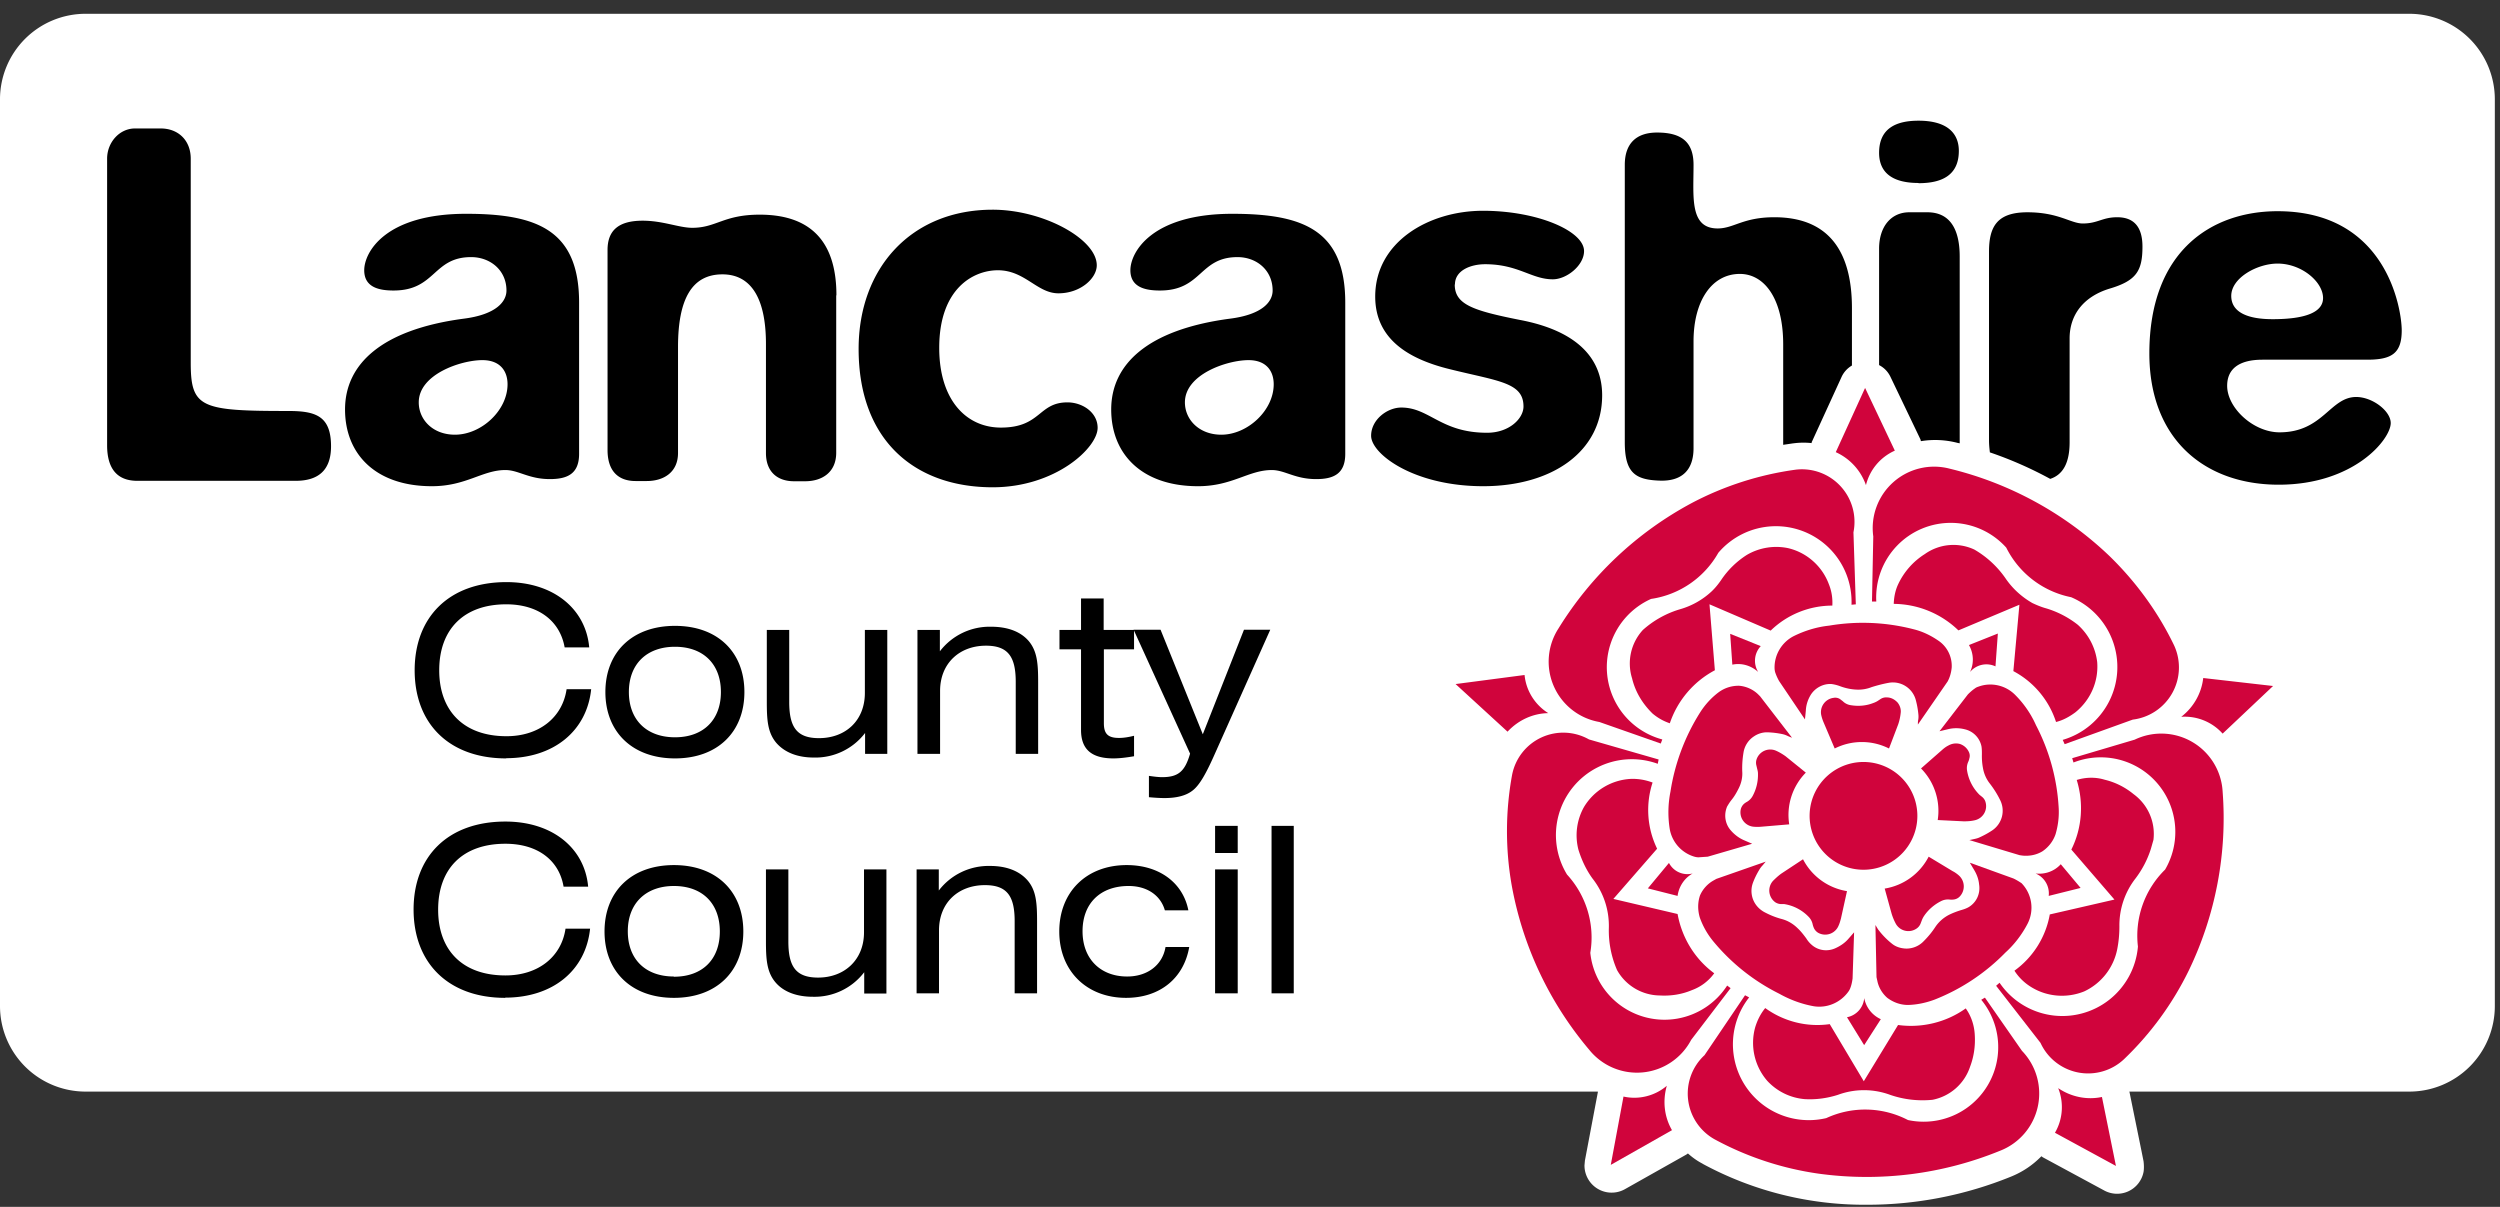 <svg xmlns="http://www.w3.org/2000/svg" width="116" height="56" fill="none"><rect width="100%" height="100%" fill="#333333" stroke="none"/><path fill="#fff" d="M111.8.64H3.96A3.97 3.97 0 0 0 0 4.6v42.08a3.97 3.97 0 0 0 3.97 3.97h70.17v.03l-.6 3.17-.02.22a1.26 1.26 0 0 0 1.89 1.1l2.84-1.6.07-.05c.2.18.42.34.67.47l.03.02a15.76 15.76 0 0 0 7.63 1.89c2.27 0 4.53-.44 6.65-1.3a4.1 4.1 0 0 0 1.42-.95l.07.05 2.83 1.53a1.25 1.25 0 0 0 1.84-.85s.04-.19 0-.5l-.1-.5-.55-2.7-.01-.03h13a3.97 3.97 0 0 0 3.96-3.97V4.6a3.97 3.97 0 0 0-3.97-3.96Z"/><path fill="#000" d="M23.49 35.19c-2.65 0-4.25-1.61-4.25-4.09 0-2.47 1.6-4.09 4.26-4.09 2.17 0 3.68 1.23 3.84 3.03H26.2c-.22-1.24-1.23-2-2.71-2-1.97 0-3.11 1.16-3.11 3.06s1.15 3.06 3.12 3.06c1.53 0 2.6-.88 2.79-2.18h1.14c-.2 1.94-1.74 3.2-3.94 3.2Zm7.83-6.15c1.98 0 3.22 1.22 3.22 3.07s-1.24 3.08-3.22 3.08-3.23-1.23-3.23-3.08 1.25-3.07 3.23-3.07m0 5.17c1.31 0 2.13-.8 2.13-2.1s-.82-2.1-2.13-2.1-2.14.8-2.14 2.1.83 2.1 2.14 2.1m9.85.77h-1.03v-.97a2.9 2.9 0 0 1-2.38 1.14c-.76 0-1.35-.24-1.73-.67-.42-.49-.45-1.09-.45-1.95v-3.3h1.04v3.34c0 1.17.35 1.68 1.38 1.68 1.23 0 2.13-.81 2.13-2.1v-2.92h1.04zm1.4-5.75h1.04v.99a2.91 2.91 0 0 1 2.37-1.14c.77 0 1.36.22 1.74.65.42.49.45 1.1.45 1.95v3.3h-1.04v-3.34c0-1.16-.35-1.68-1.38-1.68-1.23 0-2.13.82-2.13 2.1v2.92h-1.05zm9.35 5.01c.2 0 .42-.03.7-.1v.95c-.35.06-.67.1-.96.1-1.02 0-1.5-.43-1.5-1.32v-3.74h-1v-.9h1v-1.46h1.05v1.46h1.41v.9h-1.4v3.43c0 .49.19.68.7.68"/><path fill="#000" d="M55.31 36.7c-.29.22-.72.33-1.28.33-.16 0-.4-.01-.72-.04V36c.27.04.46.06.61.06.76 0 1.06-.27 1.3-1.09l-2.62-5.75h1.25l1.96 4.85 1.91-4.85h1.22l-2.55 5.71c-.41.93-.73 1.52-1.08 1.77m-31.87 9.6c-2.64 0-4.25-1.62-4.25-4.1 0-2.47 1.6-4.08 4.26-4.08 2.18 0 3.68 1.23 3.84 3.02h-1.14c-.21-1.24-1.22-1.99-2.7-1.99-1.98 0-3.12 1.15-3.12 3.06 0 1.9 1.15 3.05 3.12 3.05 1.53 0 2.6-.87 2.79-2.17h1.14c-.2 1.94-1.73 3.2-3.94 3.2Zm7.83-6.16c1.98 0 3.22 1.23 3.22 3.08s-1.24 3.08-3.22 3.08-3.22-1.23-3.22-3.08 1.24-3.08 3.22-3.08m0 5.18c1.32 0 2.13-.8 2.13-2.1s-.81-2.11-2.13-2.11c-1.3 0-2.14.8-2.14 2.1 0 1.31.83 2.1 2.14 2.1Zm9.86.78H40.1v-.99a2.9 2.9 0 0 1-2.38 1.14c-.76 0-1.36-.23-1.73-.66-.42-.49-.45-1.1-.45-1.95v-3.3h1.04v3.34c0 1.16.34 1.68 1.38 1.68 1.22 0 2.13-.82 2.13-2.1v-2.92h1.04v5.75Zm1.4-5.76h1.03v.98a2.91 2.91 0 0 1 2.38-1.14c.76 0 1.35.23 1.73.66.42.48.45 1.09.45 1.95v3.3h-1.04v-3.35c0-1.16-.35-1.67-1.38-1.67-1.23 0-2.13.81-2.13 2.1v2.92h-1.04zm9.84.77c-1.31 0-2.14.8-2.14 2.1s.85 2.1 2.07 2.1c.94 0 1.64-.53 1.78-1.37h1.1c-.25 1.45-1.36 2.36-2.93 2.36-1.83 0-3.1-1.25-3.1-3.08s1.26-3.08 3.13-3.08c1.51 0 2.61.82 2.86 2.1h-1.09c-.2-.7-.83-1.13-1.68-1.13m4.01-1.53v-1.26h1.05v1.26zm0 .76h1.05v5.75h-1.05zm2.61-2.02h1.04v7.77H59v-7.77ZM8.85 7.37v9.46c0 2.1.47 2.24 4.54 2.24 1.27 0 1.97.24 1.97 1.64 0 1.08-.56 1.6-1.64 1.6H6.37c-.94 0-1.4-.57-1.4-1.65V7.36c0-.74.56-1.4 1.3-1.4h1.18c.84 0 1.4.57 1.4 1.4Zm16.66 14.86c-.98 0-1.45-.42-2.06-.42-1.07 0-1.82.75-3.41.75-2.62 0-4.03-1.5-4.03-3.56 0-2.1 1.69-3.7 5.48-4.21 1.54-.19 2.01-.8 2.01-1.31 0-.94-.75-1.55-1.64-1.55-1.78 0-1.64 1.55-3.6 1.55-.66 0-1.36-.14-1.36-.94 0-.84.98-2.62 4.73-2.62 3.28 0 5.24.75 5.24 4.12v7.02c0 .94-.56 1.17-1.36 1.17m-4.4-2.06c1.22 0 2.44-1.12 2.44-2.34 0-.6-.33-1.12-1.17-1.12-.98 0-2.95.65-2.95 1.96 0 .8.65 1.5 1.68 1.5m17.69-6.46v7.3c0 .9-.65 1.32-1.44 1.32h-.52c-.75 0-1.3-.42-1.3-1.31v-5.06c0-2.15-.71-3.23-2.02-3.23-1.4 0-2.06 1.12-2.06 3.37v4.92c0 .89-.66 1.3-1.45 1.3h-.52c-.8 0-1.3-.46-1.3-1.44V11.6c0-.9.5-1.36 1.63-1.36.94 0 1.69.33 2.3.33 1.12 0 1.45-.61 3.13-.61 2.15 0 3.56 1.03 3.56 3.74Zm7.26-3.98c2.34 0 4.83 1.36 4.83 2.58 0 .6-.75 1.3-1.78 1.3-.99 0-1.55-1.07-2.81-1.07-1.13 0-2.72.84-2.72 3.6 0 2.44 1.27 3.7 2.86 3.7 1.87 0 1.73-1.17 3.09-1.17.7 0 1.4.47 1.4 1.18 0 .93-1.96 2.76-4.87 2.76-3.6 0-6.22-2.16-6.22-6.42 0-3.74 2.43-6.46 6.22-6.46m15.01 12.5c-.99 0-1.45-.42-2.06-.42-1.08 0-1.83.75-3.42.75-2.62 0-4.03-1.5-4.03-3.56 0-2.1 1.69-3.7 5.48-4.21 1.55-.19 2.01-.8 2.01-1.31 0-.94-.74-1.55-1.63-1.55-1.78 0-1.64 1.55-3.6 1.55-.66 0-1.37-.14-1.37-.94 0-.84.99-2.62 4.73-2.62 3.28 0 5.24.75 5.24 4.12v7.02c0 .94-.56 1.17-1.35 1.17m-4.4-2.06c1.21 0 2.43-1.12 2.43-2.34 0-.6-.33-1.12-1.17-1.12-.98 0-2.95.65-2.95 1.96 0 .8.66 1.5 1.69 1.5M67.5 13.2c0 .93.85 1.21 3 1.64 2.72.51 3.84 1.82 3.84 3.5 0 2.63-2.34 4.22-5.52 4.22-3.23 0-5.2-1.5-5.2-2.34 0-.75.75-1.31 1.4-1.31 1.31 0 1.83 1.17 3.98 1.17 1.03 0 1.69-.66 1.69-1.22 0-1.12-1.17-1.17-3.42-1.73-1.92-.47-3.46-1.4-3.46-3.37 0-2.53 2.48-3.98 5-3.98 2.53 0 4.69.94 4.69 1.87 0 .66-.8 1.31-1.45 1.31-.99 0-1.6-.7-3.14-.7-.66 0-1.4.28-1.4.94Zm42.35 3.49h-4.87c-1.08 0-1.64.42-1.64 1.21 0 1.03 1.22 2.16 2.43 2.16 2.02 0 2.34-1.64 3.56-1.64.75 0 1.6.65 1.6 1.21 0 .75-1.7 2.86-5.2 2.86-3.42 0-6-2.1-6-6.09 0-4.77 2.9-6.6 5.95-6.6 5.1 0 5.76 4.6 5.76 5.53 0 1.07-.47 1.36-1.6 1.36Zm-4.4-1.88c1.54 0 2.34-.33 2.34-.98 0-.75-.99-1.6-2.11-1.6-.94 0-2.15.66-2.15 1.5 0 .7.65 1.08 1.92 1.08m-10.32 7.41c.61-.2.9-.77.9-1.7V15.7c0-1.07.62-1.92 1.83-2.3 1.27-.37 1.55-.83 1.55-1.96 0-.89-.38-1.36-1.17-1.36-.7 0-.9.29-1.6.29-.56 0-1.12-.52-2.57-.52-1.4 0-1.78.66-1.78 1.83v8.75c0 .2.02.39.04.56.97.33 1.9.74 2.8 1.23M89.02 8.5c1.03 0 1.87-.33 1.87-1.5 0-.8-.52-1.4-1.87-1.4-.99 0-1.83.32-1.83 1.49 0 .8.47 1.4 1.83 1.4Zm.42 1.35h-.85c-.84 0-1.4.66-1.4 1.69v5.4c.23.12.41.3.53.55l1.39 2.9.02.08a4.1 4.1 0 0 1 1.7.08l.1.02v-8.66c0-1.36-.51-2.06-1.5-2.06ZM76.98 22.3c1.08.05 1.6-.51 1.6-1.5v-4.96c0-1.87.84-3.13 2.15-3.13 1.12 0 2.01 1.12 2.01 3.27v4.66l.47-.07h.01a3.5 3.5 0 0 1 .84-.01c0-.03 0-.05.02-.08l1.36-2.97c.1-.23.27-.42.49-.55V14.3c0-2.81-1.22-4.22-3.6-4.22-1.46 0-1.88.52-2.63.52-1.31 0-1.12-1.45-1.12-2.95 0-1.03-.52-1.5-1.69-1.5-.98 0-1.5.52-1.5 1.5v12.87c0 1.4.47 1.74 1.6 1.78Z"/><path fill="#D0043C" d="M84.12 38.72a2.5 2.5 0 1 1 4.75-1.55 2.5 2.5 0 0 1-4.75 1.55M98.18 54.1l-2.83-1.54c.37-.63.42-1.4.15-2.07.59.4 1.32.56 2.03.41zm-17.21-7.92.19.1a3.52 3.52 0 0 0 3.58 5.6 4.3 4.3 0 0 1 3.79.09 3.46 3.46 0 0 0 3.4-5.58l.17-.1 1.72 2.47a2.85 2.85 0 0 1-1.03 4.64 16.36 16.36 0 0 1-8.39 1.06c-1.7-.24-3.34-.78-4.85-1.6a2.43 2.43 0 0 1-.46-3.9z"/><path fill="#D0043C" d="M81.9 46.77c.87.63 1.94.9 3 .75l1.58 2.65 1.59-2.61c1.1.15 2.23-.12 3.14-.77.26.36.4.8.42 1.24.03.5-.04 1-.22 1.47a2.3 2.3 0 0 1-1.74 1.53 4.6 4.6 0 0 1-1.97-.23 3.5 3.5 0 0 0-2.42 0c-.5.16-1.02.23-1.54.2a2.67 2.67 0 0 1-1.74-.85 2.69 2.69 0 0 1-.56-2.48c.1-.33.25-.63.47-.9Z"/><path fill="#D0043C" d="m86.5 48.5-.8-1.3a.99.99 0 0 0 .8-.89c.08.43.37.8.77.98l-.77 1.2Zm4.9-8.47 2.02.73c.13.06.26.14.38.22a1.63 1.63 0 0 1 .28 1.88c-.26.5-.61.96-1.03 1.34a9.4 9.4 0 0 1-3.28 2.18c-.4.15-.82.24-1.24.25-.35 0-.68-.12-.96-.33-.23-.2-.4-.48-.46-.78l-.04-.18-.05-2.42.12.2a3.6 3.6 0 0 0 .65.67c.16.13.36.2.58.22.33.03.67-.1.9-.35.2-.2.38-.42.53-.65.16-.24.38-.43.63-.56.18-.09.37-.16.56-.22.11-.03.23-.07.34-.13.37-.21.57-.63.5-1.06-.02-.23-.1-.45-.21-.64z"/><path fill="#D0043C" d="m89.49 39.75 1.11.67c.1.05.2.12.29.2a.68.68 0 0 1 .02 1 .47.47 0 0 1-.28.12.7.7 0 0 1-.16 0 .7.7 0 0 0-.4.07c-.32.16-.6.4-.8.7a1 1 0 0 0-.1.2l-.05.13a.5.5 0 0 1-.17.23.67.67 0 0 1-.98-.2 2.6 2.6 0 0 1-.2-.48l-.32-1.16a2.8 2.8 0 0 0 2.04-1.48m-14.75 14.3.59-3.17c.71.16 1.46-.03 2.01-.5-.2.7-.12 1.44.24 2.06zm2.22-18.81-.04.2a3.52 3.52 0 0 0-4.21 5.14c.9.98 1.3 2.32 1.08 3.63a3.46 3.46 0 0 0 6.35 1.52l.16.12-1.83 2.4a2.84 2.84 0 0 1-4.73.46 16.3 16.3 0 0 1-3.6-7.65 14.5 14.5 0 0 1 .02-5.1 2.42 2.42 0 0 1 3.57-1.65z"/><path fill="#D0043C" d="M76.68 36.31a4.1 4.1 0 0 0 .21 3.07l-2.03 2.33 2.98.7c.2 1.1.8 2.09 1.7 2.75-.26.36-.62.63-1.03.78-.47.2-.98.28-1.5.25a2.3 2.3 0 0 1-1.98-1.18 4.6 4.6 0 0 1-.38-1.94 3.55 3.55 0 0 0-.76-2.31c-.29-.4-.5-.85-.65-1.33a2.68 2.68 0 0 1 .26-1.99 2.7 2.7 0 0 1 2.18-1.3c.34-.01.68.05 1 .17"/><path fill="#D0043C" d="m76.46 41.22.98-1.18c.21.4.66.6 1.1.49-.38.21-.64.6-.7 1.04zm9.57 2.04-.07 2.14c-.02.15-.05.3-.1.43a.7.7 0 0 1-.08.16c-.36.52-.99.8-1.62.7-.56-.1-1.1-.3-1.6-.58a9.4 9.4 0 0 1-3.07-2.44c-.27-.33-.48-.7-.62-1.1-.1-.34-.1-.7.01-1.02.12-.28.33-.52.6-.68l.16-.09 2.29-.8-.15.18c-.06.06-.11.13-.15.2-.12.2-.22.4-.3.62-.07.2-.08.41-.03.62.08.33.31.6.62.75q.375.195.78.3c.28.08.52.23.72.43.15.14.27.3.39.46.06.1.14.2.23.28.32.3.78.35 1.16.16.21-.1.4-.23.55-.4z"/><path fill="#D0043C" d="m85.7 41.35-.28 1.27c-.03.11-.06.22-.11.33a.67.67 0 0 1-.95.33.5.5 0 0 1-.2-.23 1 1 0 0 1-.05-.15.7.7 0 0 0-.19-.36 2 2 0 0 0-1.13-.59h-.14a.53.53 0 0 1-.27-.08.67.67 0 0 1-.11-1c.12-.12.25-.24.39-.34l1-.66a2.8 2.8 0 0 0 2.05 1.48Zm-18.16-9.61 3.2-.42c.07.73.48 1.38 1.1 1.77-.72.01-1.4.33-1.89.86l-2.4-2.2Zm18.58-3.7-.21.02a3.51 3.51 0 0 0-6.18-2.41 4.3 4.3 0 0 1-3.12 2.14 3.47 3.47 0 0 0 .52 6.52l-.07.19-2.85-1a2.84 2.84 0 0 1-1.89-4.35 16.3 16.3 0 0 1 6.16-5.8c1.51-.8 3.16-1.33 4.86-1.56A2.44 2.44 0 0 1 86 24.7l.11 3.35Z"/><path fill="#D0043C" d="M85.02 28.1c-1.07 0-2.1.42-2.86 1.16l-2.84-1.22.25 3.06a4.36 4.36 0 0 0-2.09 2.46c-.3-.1-.56-.25-.8-.45-.46-.45-.8-1-.95-1.63a2.3 2.3 0 0 1 .5-2.25 4.5 4.5 0 0 1 1.72-.96 3.6 3.6 0 0 0 1.47-.83c.17-.16.32-.35.45-.54.31-.46.71-.85 1.18-1.15a2.7 2.7 0 0 1 1.9-.32c.88.2 1.6.84 1.91 1.68.13.32.18.66.16 1Z"/><path fill="#D0043C" d="m80.28 29.41 1.42.57a.99.99 0 0 0-.12 1.2c-.33-.3-.77-.43-1.2-.34zm1.02 9.74-2.06.6-.44.03a.8.8 0 0 1-.18-.03 1.63 1.63 0 0 1-1.15-1.32 4.9 4.9 0 0 1 .04-1.7c.2-1.3.67-2.56 1.38-3.68.23-.36.52-.68.87-.94.28-.2.61-.3.95-.29.32.03.63.17.86.39l.1.1 1.48 1.92a2 2 0 0 1-.22-.09 1 1 0 0 0-.24-.08 4 4 0 0 0-.66-.08c-.23-.01-.46.06-.65.19a1.1 1.1 0 0 0-.48.74c-.05.3-.07.59-.06.88.02.27-.04.54-.16.78-.1.2-.2.38-.34.55-.08.1-.14.2-.2.3-.16.37-.1.8.16 1.1.17.2.39.37.63.47z"/><path fill="#D0043C" d="m83.02 38.25-1.3.11a2 2 0 0 1-.35 0 .67.67 0 0 1-.6-.8.5.5 0 0 1 .15-.26.7.7 0 0 1 .13-.09.7.7 0 0 0 .28-.29c.17-.32.25-.67.24-1.03 0-.08-.02-.15-.04-.23l-.03-.13a.5.5 0 0 1 0-.28.67.67 0 0 1 .9-.42c.16.07.31.16.45.26l.94.76a2.8 2.8 0 0 0-.77 2.4M86.54 18l1.38 2.91c-.67.3-1.16.88-1.34 1.6a2.63 2.63 0 0 0-1.4-1.53zm9.26 16.53-.09-.2a3.52 3.52 0 0 0 .39-6.62 4.31 4.31 0 0 1-3.01-2.3 3.46 3.46 0 0 0-6.03 2.5h-.2l.06-3.02a2.85 2.85 0 0 1 3.56-3.14 16.3 16.3 0 0 1 7.41 4.06c1.23 1.2 2.25 2.6 2.99 4.14a2.44 2.44 0 0 1-1.92 3.44z"/><path fill="#D0043C" d="M95.4 33.5a4.1 4.1 0 0 0-1.98-2.36l.28-3.08-2.83 1.19a4.36 4.36 0 0 0-3-1.23c.01-.31.07-.62.2-.9.27-.58.7-1.07 1.24-1.41a2.29 2.29 0 0 1 2.3-.21 4.5 4.5 0 0 1 1.45 1.34c.32.47.75.86 1.24 1.14.21.1.43.19.65.25.53.16 1.03.42 1.46.76.5.45.82 1.06.9 1.73.07.9-.31 1.76-1.01 2.33-.27.2-.57.37-.9.45"/><path fill="#D0043C" d="m92.7 29.4-.11 1.52a.99.99 0 0 0-1.18.26c.19-.4.17-.86-.05-1.25l1.33-.53Zm-8.95 3.98-1.2-1.78a2.4 2.4 0 0 1-.18-.4.8.8 0 0 1-.03-.18c-.02-.64.34-1.23.9-1.51.51-.25 1.06-.42 1.63-.48a9.4 9.4 0 0 1 3.93.17c.41.1.8.29 1.16.54.4.28.62.74.6 1.22-.02.23-.08.46-.19.66l-1.38 2c0-.08 0-.16.02-.24a1 1 0 0 0 0-.26 4 4 0 0 0-.12-.65 1.1 1.1 0 0 0-1.24-.79c-.28.05-.54.12-.8.2-.2.08-.41.12-.62.12-.29 0-.58-.06-.85-.16a1.8 1.8 0 0 0-.39-.1c-.4-.03-.8.19-1 .55-.12.21-.19.45-.2.69z"/><path fill="#D0043C" d="m85.13 34.73-.51-1.2a2 2 0 0 1-.11-.33.67.67 0 0 1 .57-.82c.1-.02.21 0 .3.06l.13.1c.1.1.23.16.36.18.36.06.72.03 1.05-.1a1 1 0 0 0 .21-.1l.12-.08c.09-.06.2-.09.3-.08.2 0 .37.1.5.24.11.14.17.32.14.5a2.4 2.4 0 0 1-.11.5l-.43 1.13a2.8 2.8 0 0 0-2.52 0m20.34-2.9-2.34 2.21a2.36 2.36 0 0 0-1.92-.78c.57-.44.94-1.09 1.02-1.8zM92.62 45.74l.16-.14a3.52 3.52 0 0 0 6.42-1.68 4.3 4.3 0 0 1 1.26-3.57 3.46 3.46 0 0 0-4.25-4.97l-.06-.2 2.9-.86a2.85 2.85 0 0 1 4.08 2.41c.22 2.86-.33 5.73-1.57 8.3a14.5 14.5 0 0 1-3.02 4.13 2.43 2.43 0 0 1-3.86-.77z"/><path fill="#D0043C" d="M93.47 45.04a4.1 4.1 0 0 0 1.64-2.61l3-.69-2-2.32c.5-1 .58-2.16.25-3.23.42-.13.88-.14 1.3-.01.5.12.95.35 1.34.67.67.49 1.02 1.3.92 2.12l-.12.42q-.24.75-.72 1.38a3.54 3.54 0 0 0-.74 2.21c0 .36-.03.7-.1 1.06A2.75 2.75 0 0 1 96.71 46c-.84.34-1.79.25-2.54-.25a2.4 2.4 0 0 1-.7-.71"/><path fill="#D0043C" d="m96.54 41.2-1.48.37a1 1 0 0 0-.61-1.04c.44.05.87-.1 1.17-.43zM90 33.92l1.31-1.7c.1-.1.21-.2.33-.28.05-.04.1-.06.16-.08.6-.22 1.27-.06 1.71.39.4.4.73.88.96 1.4a9.4 9.4 0 0 1 1.05 3.79c.03.42-.02.85-.14 1.26-.11.33-.33.61-.61.8-.28.17-.6.23-.92.2l-.14-.02-2.33-.7.23-.05c.09-.02.17-.04.25-.08.2-.09.4-.2.58-.32a1.1 1.1 0 0 0 .36-1.42 4.4 4.4 0 0 0-.47-.75 1.6 1.6 0 0 1-.32-.72 3 3 0 0 1-.05-.64c0-.12 0-.25-.02-.37-.08-.39-.38-.7-.77-.79a1.6 1.6 0 0 0-.76-.01l-.42.1Z"/><path fill="#D0043C" d="m89.13 35.66.98-.86c.09-.08.18-.15.28-.2.17-.1.36-.13.55-.08.18.06.33.19.41.36q.075.15.03.3a.7.7 0 0 1-.05.16.7.7 0 0 0-.06.4 2.04 2.04 0 0 0 .58 1.14l.1.08c.08.06.14.14.17.23a.67.67 0 0 1-.49.87c-.17.04-.34.05-.51.05l-1.21-.06a2.8 2.8 0 0 0-.78-2.4Z"/></svg>